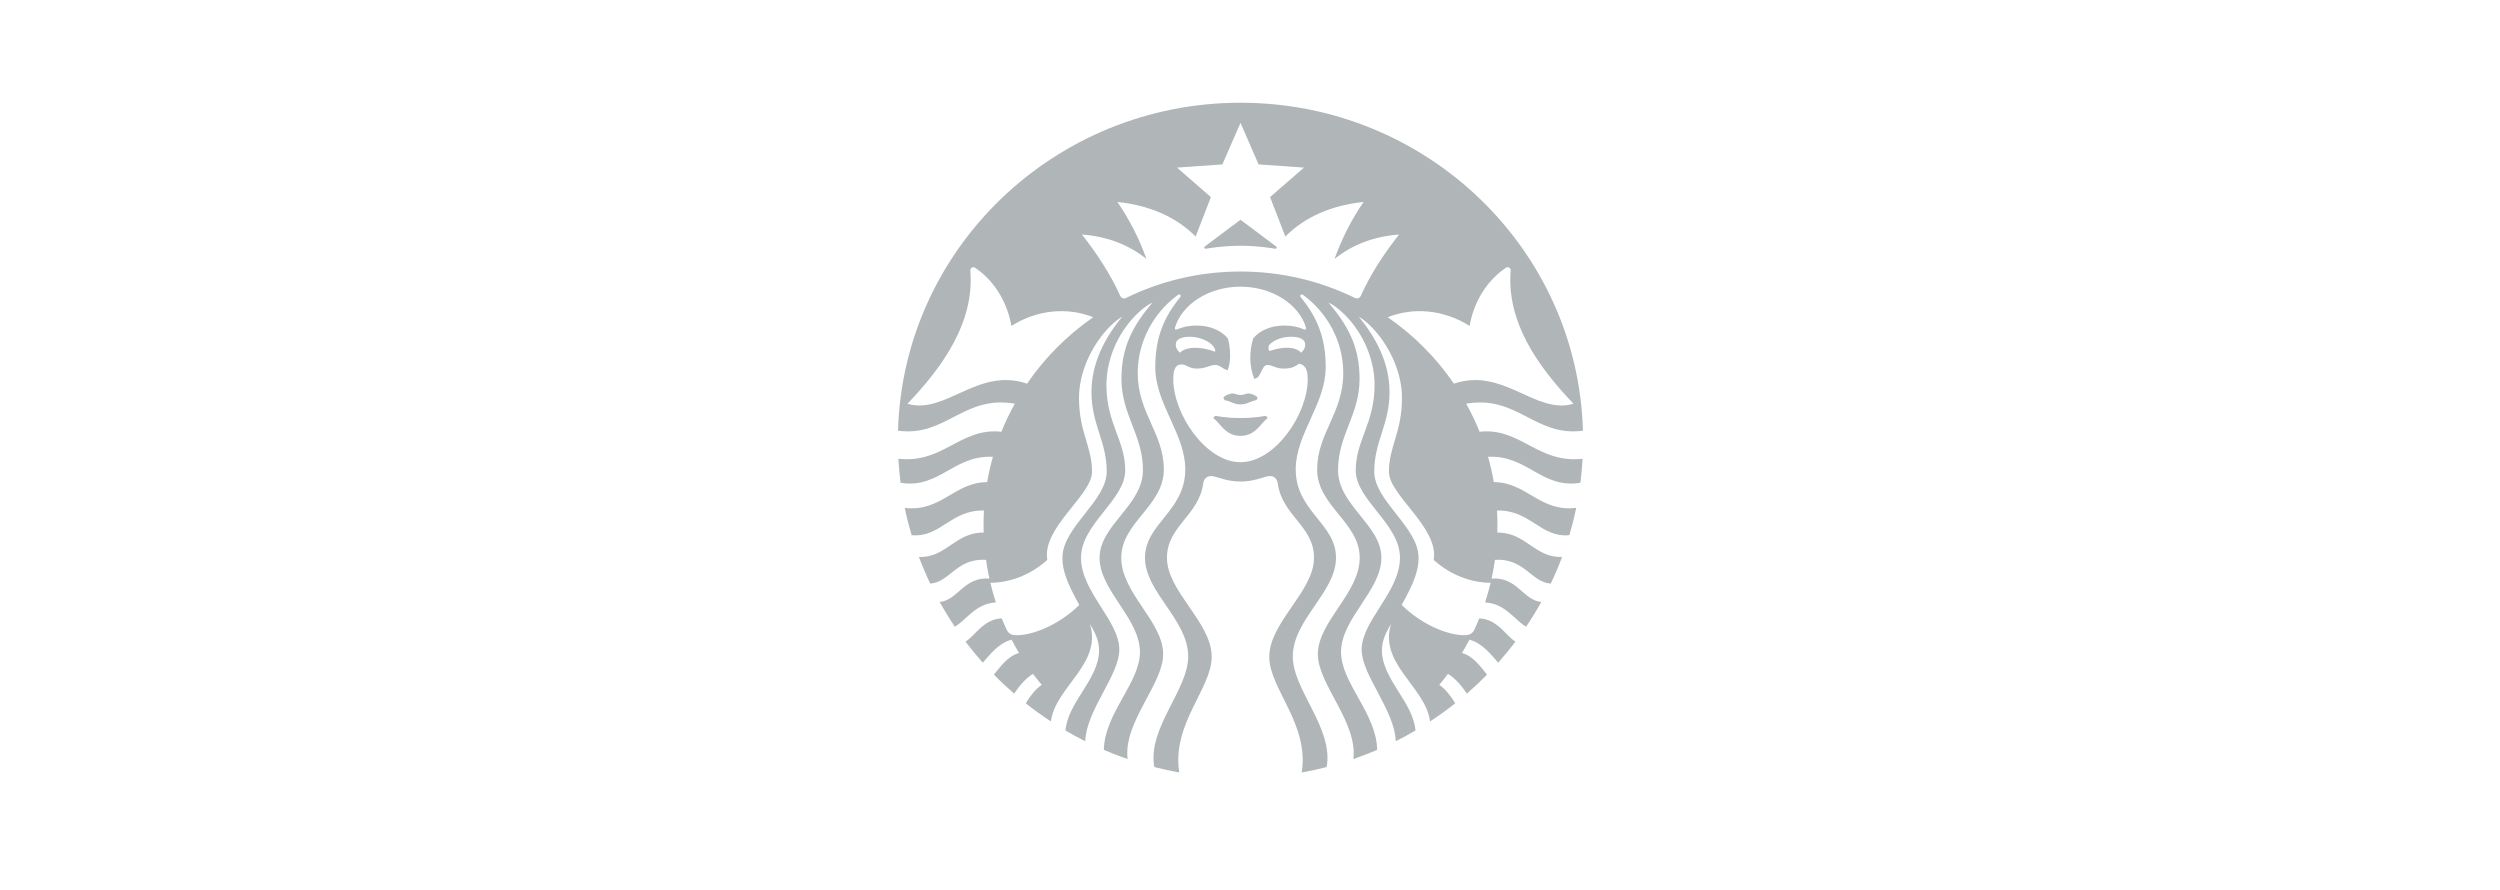 <?xml version="1.0" encoding="UTF-8"?>
<svg width="146px" height="52px" viewBox="0 0 146 52" version="1.1" xmlns="http://www.w3.org/2000/svg" xmlns:xlink="http://www.w3.org/1999/xlink">
    <!-- Generator: Sketch 52.6 (67491) - http://www.bohemiancoding.com/sketch -->
    <title>TrustedBy_Trusted By / Starbucks</title>
    <desc>Created with Sketch.</desc>
    <g id="Trusted-By-/-Starbucks" stroke="none" stroke-width="1" fill="none" fill-rule="evenodd" opacity="0.4">
        <g id="Group-Copy" transform="translate(52, 6)" fill="#39464B">
            <path d="M22.456,8.524 C22.281,8.493 21.434,8.352 20.445,8.352 C19.455,8.352 18.608,8.493 18.433,8.524 C18.332,8.541 18.294,8.443 18.37,8.388 C18.439,8.336 20.445,6.834 20.445,6.834 C20.445,6.834 22.45,8.336 22.519,8.388 C22.596,8.443 22.557,8.541 22.456,8.524 M18.993,18.284 C18.993,18.284 18.887,18.321 18.859,18.414 C19.279,18.732 19.568,19.455 20.445,19.455 C21.321,19.455 21.61,18.732 22.03,18.414 C22.003,18.321 21.895,18.284 21.895,18.284 C21.895,18.284 21.349,18.412 20.445,18.412 C19.542,18.412 18.993,18.284 18.993,18.284 M20.445,17.066 C20.203,17.066 20.148,16.976 19.982,16.977 C19.824,16.977 19.515,17.101 19.45,17.214 C19.455,17.272 19.476,17.325 19.519,17.371 C19.874,17.423 20.034,17.617 20.445,17.617 C20.856,17.617 21.016,17.423 21.371,17.371 C21.412,17.325 21.434,17.272 21.439,17.214 C21.374,17.101 21.064,16.977 20.908,16.977 C20.742,16.976 20.688,17.066 20.445,17.066 M40.423,20.792 C40.398,21.264 40.355,21.732 40.296,22.195 C38.031,22.563 37.221,20.575 34.901,20.675 C35.039,21.159 35.153,21.654 35.24,22.157 C37.153,22.156 37.925,23.919 40.053,23.66 C39.941,24.199 39.806,24.73 39.652,25.253 C37.967,25.417 37.375,23.769 35.427,23.814 C35.444,24.087 35.451,24.363 35.451,24.641 C35.451,24.795 35.448,24.95 35.444,25.102 C37.105,25.082 37.645,26.596 39.227,26.524 C39.029,27.053 38.807,27.573 38.566,28.08 C37.429,28.017 37.036,26.582 35.305,26.696 C35.254,27.064 35.188,27.428 35.109,27.787 C36.612,27.683 36.935,29.046 38.012,29.156 C37.736,29.651 37.442,30.13 37.128,30.596 C36.491,30.26 35.938,29.246 34.729,29.182 C34.852,28.807 34.96,28.424 35.054,28.034 C33.98,28.034 32.754,27.622 31.725,26.699 C32.058,24.829 29.113,22.924 29.113,21.555 C29.113,20.068 29.876,19.245 29.876,17.24 C29.876,15.751 29.143,14.137 28.036,13.034 C27.822,12.822 27.603,12.646 27.351,12.49 C28.367,13.73 29.149,15.199 29.149,16.9 C29.149,18.789 28.256,19.785 28.256,21.529 C28.256,23.271 30.844,24.779 30.844,26.575 C30.844,27.283 30.614,27.974 29.859,29.329 C31.02,30.473 32.533,31.096 33.51,31.096 C33.826,31.096 33.997,31.003 34.11,30.757 C34.207,30.545 34.301,30.332 34.389,30.114 C35.439,30.154 35.921,31.099 36.503,31.475 C36.183,31.895 35.848,32.304 35.496,32.699 C35.107,32.273 34.583,31.556 33.815,31.358 C33.676,31.622 33.532,31.88 33.38,32.135 C34.039,32.311 34.493,32.969 34.843,33.399 C34.464,33.786 34.071,34.155 33.664,34.508 C33.409,34.119 33.011,33.621 32.563,33.354 C32.401,33.572 32.229,33.786 32.053,33.995 C32.431,34.249 32.766,34.703 32.984,35.074 C32.512,35.447 32.023,35.801 31.515,36.132 C31.267,34.13 28.495,32.759 29.241,30.435 C28.995,30.844 28.704,31.358 28.704,31.973 C28.704,33.657 30.521,34.989 30.665,36.66 C30.288,36.883 29.903,37.092 29.511,37.289 C29.446,35.453 27.52,33.444 27.52,31.934 C27.52,30.252 29.758,28.563 29.758,26.575 C29.758,24.588 27.175,23.213 27.175,21.467 C27.175,19.723 28.275,18.721 28.275,16.485 C28.275,14.848 27.485,13.19 26.266,12.132 C26.05,11.945 25.838,11.794 25.581,11.664 C26.732,13.023 27.399,14.257 27.399,16.128 C27.399,18.231 26.142,19.397 26.142,21.456 C26.142,23.513 28.673,24.658 28.673,26.575 C28.673,28.494 26.316,30.112 26.316,32.083 C26.316,33.875 28.394,35.667 28.425,37.794 C27.971,37.988 27.507,38.167 27.036,38.329 C27.301,36.181 24.962,33.963 24.962,32.209 C24.962,30.293 27.407,28.644 27.407,26.575 C27.407,24.507 24.921,23.547 24.921,21.424 C24.921,19.302 26.447,18.127 26.447,15.783 C26.447,13.956 25.532,12.312 24.194,11.295 C24.165,11.272 24.136,11.251 24.109,11.23 C23.983,11.138 23.879,11.25 23.967,11.359 C24.915,12.525 25.421,13.703 25.421,15.447 C25.421,17.592 23.67,19.335 23.67,21.413 C23.67,23.864 26.023,24.565 26.023,26.575 C26.023,28.586 23.499,30.197 23.499,32.331 C23.499,34.311 25.887,36.51 25.477,38.796 C24.998,38.918 24.513,39.024 24.021,39.111 C24.468,36.265 22.125,34.222 22.125,32.36 C22.125,30.341 24.739,28.545 24.739,26.575 C24.739,24.718 22.863,24.111 22.617,22.21 C22.584,21.952 22.371,21.759 22.081,21.807 C21.701,21.875 21.211,22.122 20.445,22.122 C19.678,22.122 19.189,21.875 18.809,21.807 C18.517,21.759 18.306,21.952 18.272,22.21 C18.026,24.111 16.15,24.718 16.15,26.575 C16.15,28.545 18.763,30.341 18.763,32.36 C18.763,34.222 16.421,36.265 16.869,39.111 C16.376,39.024 15.891,38.918 15.411,38.796 C15.002,36.51 17.391,34.311 17.391,32.331 C17.391,30.197 14.867,28.586 14.867,26.575 C14.867,24.565 17.22,23.864 17.22,21.413 C17.22,19.335 15.468,17.592 15.468,15.447 C15.468,13.703 15.974,12.525 16.921,11.359 C17.011,11.25 16.906,11.138 16.781,11.23 C16.753,11.251 16.725,11.272 16.694,11.295 C15.357,12.312 14.443,13.956 14.443,15.783 C14.443,18.127 15.968,19.302 15.968,21.424 C15.968,23.547 13.482,24.507 13.482,26.575 C13.482,28.644 15.928,30.293 15.928,32.209 C15.928,33.963 13.588,36.181 13.853,38.329 C13.382,38.167 12.919,37.988 12.465,37.794 C12.496,35.667 14.573,33.875 14.573,32.083 C14.573,30.112 12.215,28.494 12.215,26.575 C12.215,24.658 14.748,23.513 14.748,21.456 C14.748,19.397 13.492,18.231 13.492,16.128 C13.492,14.257 14.157,13.023 15.307,11.664 C15.052,11.794 14.84,11.945 14.623,12.132 C13.405,13.19 12.615,14.848 12.615,16.485 C12.615,18.721 13.713,19.723 13.713,21.467 C13.713,23.213 11.132,24.588 11.132,26.575 C11.132,28.563 13.368,30.252 13.368,31.934 C13.368,33.444 11.444,35.453 11.378,37.289 C10.985,37.092 10.601,36.883 10.222,36.66 C10.368,34.989 12.186,33.657 12.186,31.973 C12.186,31.358 11.893,30.844 11.648,30.435 C12.396,32.759 9.621,34.13 9.372,36.132 C8.866,35.801 8.379,35.447 7.905,35.074 C8.123,34.703 8.459,34.249 8.837,33.995 C8.661,33.786 8.49,33.572 8.324,33.354 C7.88,33.621 7.482,34.119 7.226,34.508 C6.817,34.155 6.424,33.786 6.046,33.399 C6.397,32.969 6.851,32.311 7.511,32.135 C7.358,31.88 7.213,31.622 7.075,31.358 C6.307,31.556 5.782,32.273 5.393,32.699 C5.042,32.304 4.704,31.895 4.386,31.475 C4.968,31.099 5.449,30.154 6.502,30.114 C6.589,30.332 6.681,30.545 6.78,30.757 C6.892,31.003 7.063,31.096 7.379,31.096 C8.355,31.096 9.87,30.473 11.031,29.329 C10.275,27.974 10.046,27.283 10.046,26.575 C10.046,24.779 12.633,23.271 12.633,21.529 C12.633,19.785 11.742,18.789 11.742,16.9 C11.742,15.199 12.521,13.73 13.539,12.49 C13.286,12.646 13.067,12.822 12.853,13.034 C11.747,14.137 11.014,15.751 11.014,17.24 C11.014,19.245 11.776,20.068 11.776,21.555 C11.776,22.924 8.831,24.829 9.164,26.699 C8.134,27.622 6.908,28.034 5.836,28.034 C5.928,28.424 6.038,28.807 6.16,29.182 C4.952,29.246 4.399,30.26 3.76,30.596 C3.447,30.13 3.152,29.651 2.878,29.156 C3.954,29.046 4.276,27.683 5.781,27.787 C5.702,27.428 5.634,27.064 5.584,26.696 C3.852,26.582 3.461,28.017 2.324,28.08 C2.083,27.573 1.862,27.053 1.664,26.524 C3.245,26.596 3.785,25.082 5.446,25.102 C5.441,24.95 5.439,24.795 5.439,24.641 C5.439,24.363 5.446,24.087 5.463,23.814 C3.515,23.769 2.923,25.417 1.238,25.253 C1.084,24.73 0.948,24.199 0.837,23.66 C2.964,23.919 3.736,22.156 5.651,22.157 C5.736,21.654 5.849,21.159 5.986,20.675 C3.666,20.575 2.856,22.563 0.593,22.195 C0.533,21.732 0.492,21.264 0.466,20.792 C3.098,21.085 4.086,18.951 6.482,19.214 C6.709,18.648 6.972,18.102 7.266,17.576 C4.261,17.056 3.242,19.532 0.444,19.152 C0.745,8.524 9.584,0 20.445,0 C31.305,0 40.143,8.524 40.444,19.152 C37.647,19.532 36.627,17.056 33.623,17.576 C33.918,18.102 34.182,18.648 34.407,19.214 C36.803,18.951 37.791,21.085 40.423,20.792 M11.844,12.527 C10.371,11.933 8.588,12.07 7.064,13.034 C6.828,11.638 6.059,10.396 4.964,9.649 C4.812,9.546 4.655,9.644 4.668,9.817 C4.9,12.768 3.149,15.329 0.996,17.58 C3.214,18.237 5.104,15.423 7.981,16.406 C9.015,14.891 10.327,13.574 11.844,12.527 M20.445,10.742 C18.588,10.742 17.031,11.776 16.624,13.114 C16.592,13.216 16.635,13.282 16.755,13.231 C17.09,13.082 17.47,13.011 17.883,13.011 C18.64,13.011 19.308,13.284 19.704,13.762 C19.878,14.329 19.892,15.151 19.695,15.62 C19.384,15.552 19.271,15.313 18.966,15.313 C18.662,15.313 18.425,15.525 17.909,15.525 C17.393,15.525 17.332,15.284 16.993,15.284 C16.594,15.284 16.519,15.69 16.519,16.147 C16.519,18.186 18.421,20.993 20.445,20.993 C22.467,20.993 24.371,18.186 24.371,16.147 C24.371,15.69 24.275,15.298 23.857,15.244 C23.65,15.391 23.459,15.525 22.981,15.525 C22.464,15.525 22.321,15.313 22.016,15.313 C21.651,15.313 21.687,16.076 21.249,16.12 C20.959,15.432 20.944,14.549 21.186,13.762 C21.58,13.284 22.248,13.011 23.006,13.011 C23.42,13.011 23.803,13.082 24.134,13.231 C24.254,13.284 24.296,13.216 24.265,13.114 C23.858,11.776 22.302,10.742 20.445,10.742 M23.403,13.666 C22.956,13.666 22.433,13.801 22.104,14.162 C22.072,14.26 22.072,14.405 22.12,14.503 C22.927,14.231 23.641,14.22 23.984,14.6 C24.167,14.436 24.226,14.287 24.226,14.116 C24.226,13.851 23.953,13.666 23.403,13.666 M16.905,14.6 C17.294,14.214 18.116,14.232 18.97,14.542 C19.006,14.123 18.247,13.666 17.488,13.666 C16.936,13.666 16.663,13.851 16.663,14.116 C16.663,14.287 16.723,14.436 16.905,14.6 M29.706,7.697 C28.239,7.8 26.965,8.296 25.935,9.124 C26.374,7.901 26.929,6.833 27.631,5.794 C25.765,5.99 24.205,6.664 23.064,7.812 L22.173,5.51 L24.152,3.787 L21.502,3.602 L20.445,1.176 L19.387,3.602 L16.737,3.787 L18.716,5.51 L17.825,7.812 C16.685,6.664 15.124,5.99 13.257,5.794 C13.961,6.833 14.516,7.901 14.954,9.124 C13.925,8.296 12.65,7.8 11.183,7.697 C12.064,8.811 12.843,10 13.421,11.276 C13.486,11.42 13.624,11.467 13.777,11.393 C15.786,10.41 18.05,9.857 20.445,9.857 C22.839,9.857 25.104,10.41 27.113,11.393 C27.263,11.467 27.404,11.42 27.469,11.276 C28.046,10 28.826,8.811 29.706,7.697 M32.908,16.406 C35.786,15.423 37.675,18.237 39.894,17.58 C37.74,15.329 35.989,12.768 36.222,9.817 C36.234,9.644 36.077,9.546 35.926,9.649 C34.83,10.396 34.062,11.638 33.826,13.034 C32.302,12.07 30.519,11.933 29.045,12.527 C30.563,13.574 31.873,14.891 32.908,16.406" id="Fill-3"></path>
        </g>
    </g>
</svg>